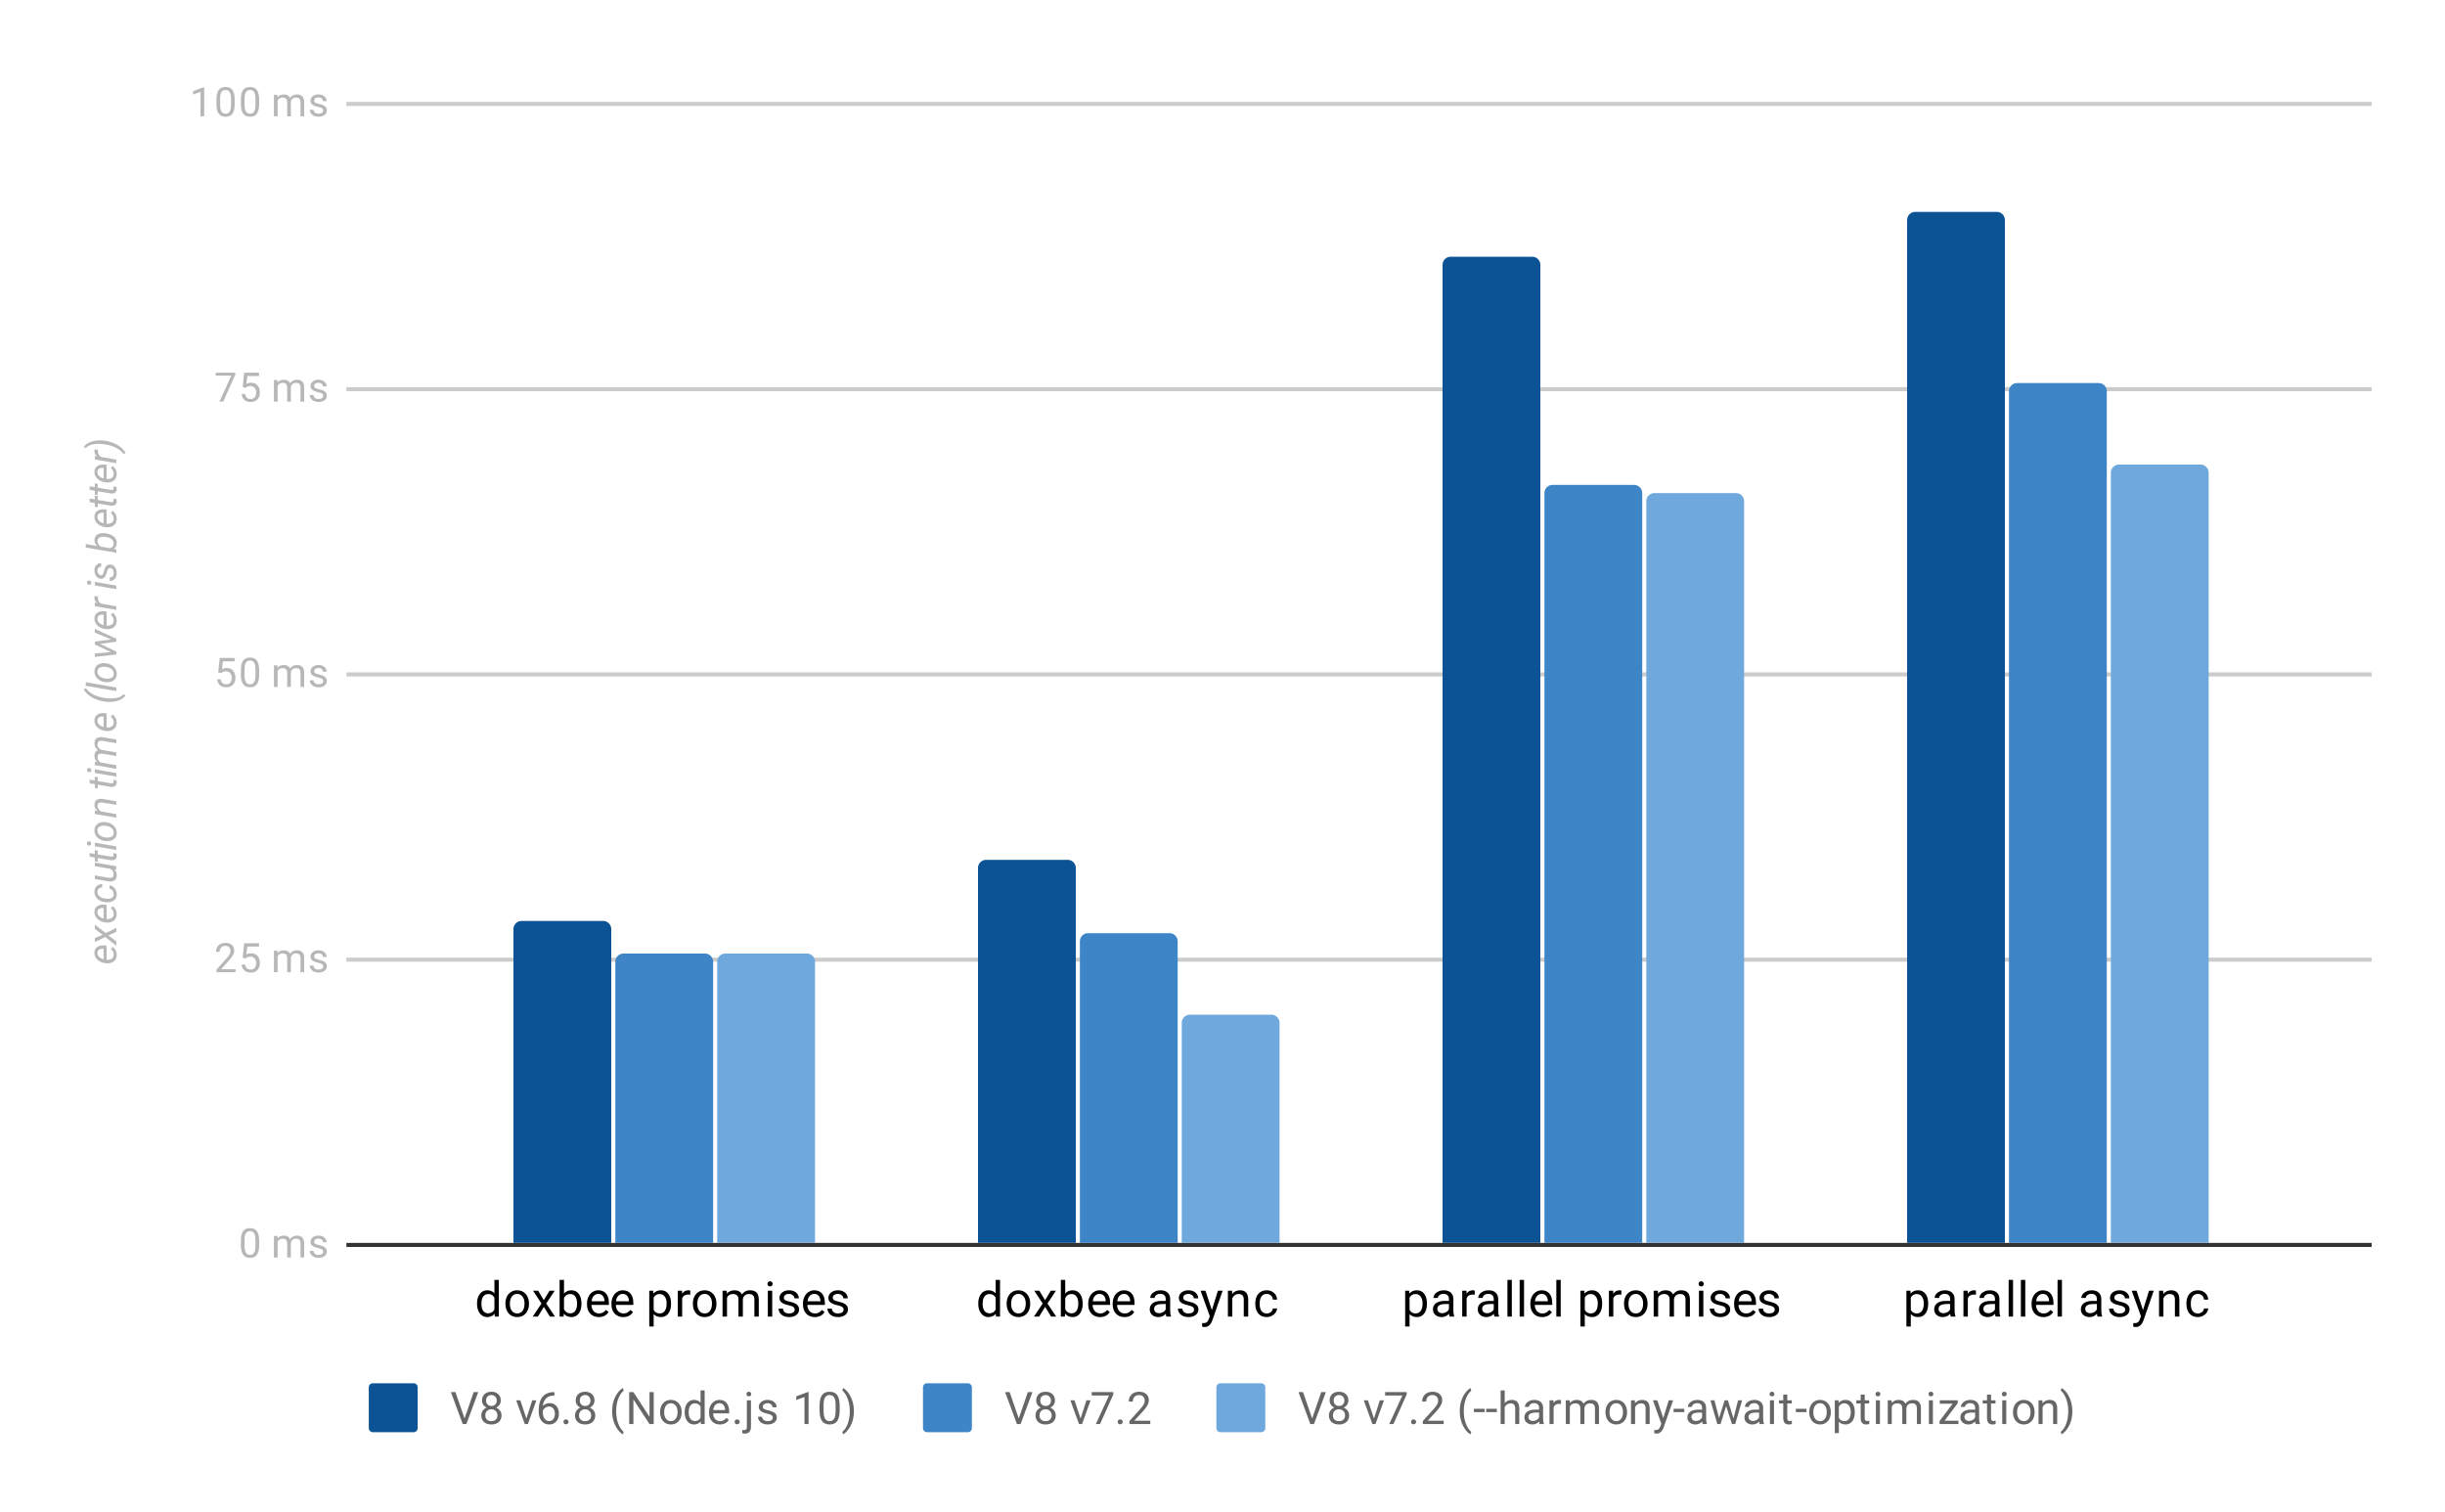 <svg fill="none" height="371" stroke-linecap="square" stroke-miterlimit="10" width="600" xmlns="http://www.w3.org/2000/svg"><clipPath id="a"><path d="M85.55 25.05h495.9v280.033H85.55z"/></clipPath><path d="M0 0h600v371H0z" fill="#fff"/><path d="M0 0h600v371H0z" fill="#fff"/><path d="M85.5 305.5h496" stroke="#333" stroke-linecap="butt"/><path d="M85.5 235.5h496M85.5 165.5h496M85.5 95.5h496M85.5 25.5h496" stroke="#ccc" stroke-linecap="butt"/><path clip-path="url(#a)" d="M150 305h-24v-77a2 2 0 0 1 2-2h20a2 2 0 0 1 2 2zM264 305h-24v-92a2 2 0 0 1 2-2h20a2 2 0 0 1 2 2zM378 305h-24V65a2 2 0 0 1 2-2h20a2 2 0 0 1 2 2zM492 305h-24V54a2 2 0 0 1 2-2h20a2 2 0 0 1 2 2z" fill="#0b5394"/><path clip-path="url(#a)" d="M175 305h-24v-69a2 2 0 0 1 2-2h20a2 2 0 0 1 2 2zM289 305h-24v-74a2 2 0 0 1 2-2h20a2 2 0 0 1 2 2zM403 305h-24V121a2 2 0 0 1 2-2h20a2 2 0 0 1 2 2zM517 305h-24V96a2 2 0 0 1 2-2h20a2 2 0 0 1 2 2z" fill="#3d85c6"/><path clip-path="url(#a)" d="M200 305h-24v-69a2 2 0 0 1 2-2h20a2 2 0 0 1 2 2zM314 305h-24v-54a2 2 0 0 1 2-2h20a2 2 0 0 1 2 2zM428 305h-24V123a2 2 0 0 1 2-2h20a2 2 0 0 1 2 2zM542 305h-24V116a2 2 0 0 1 2-2h20a2 2 0 0 1 2 2z" fill="#6fa8dc"/><g fill="#b7b7b7"><path d="M28.644 234.38q-.016.984-.719 1.546-.719.547-1.812.469l-.22-.031q-.78-.079-1.421-.454-.656-.39-.984-.937-.329-.563-.313-1.203.016-.813.547-1.266.516-.469 1.406-.515.313-.016.64.015l.391.063v3.453q.72.078 1.235-.235.5-.328.515-.984.016-.781-.703-1.437l.438-.516q.469.344.75.875.265.516.25 1.156zm-4.735-.563q-.015.547.375.953.375.406 1.141.656v-2.578l-.078-.016q-.61-.078-1.016.203-.406.266-.422.782zm1.282-4.422l-1.922-1.438v-1.078l2.656 2.11 2.625-1.282v.953l-1.969.875 1.969 1.5v1.079l-2.719-2.188-2.562 1.25v-.969zm3.453-5.016q-.016.985-.719 1.547-.719.547-1.812.469l-.22-.031q-.78-.079-1.421-.454-.656-.39-.984-.937-.329-.563-.313-1.203.016-.813.547-1.266.516-.469 1.406-.515.313-.016.64.015l.391.063v3.453q.72.078 1.235-.235.5-.328.515-.984.016-.781-.703-1.437l.438-.516q.469.344.75.875.265.516.25 1.156zm-4.735-.562q-.015.547.375.953.375.406 1.141.656v-2.578l-.078-.016q-.61-.078-1.016.203-.406.266-.422.782zm4-4.391q.016-.469-.265-.844-.297-.39-.75-.5l-.016-.843q.5.078.922.406.406.328.64.828.22.484.204 1 0 .656-.328 1.125-.344.453-.938.672-.61.203-1.36.14l-.234-.03q-.765-.095-1.359-.438-.61-.36-.937-.922-.344-.563-.313-1.25.016-.828.563-1.328.53-.5 1.343-.5v.828q-.515.015-.828.297-.328.265-.344.734-.015.703.516 1.156.516.453 1.469.563l.125.015q.312.032.64.016.579-.031.907-.312.328-.297.343-.813zm.125-6.11q.641.61.61 1.579-.016.75-.531 1.125-.532.36-1.438.265l-3.406-.578v-.875l3.422.563q.218.031.422.015.359-.03.562-.203.188-.187.203-.531.031-.937-.765-1.453l-3.844-.672v-.875l5.281.906v.844zm-6.046-3.984l1.28.219v-.953l.704.125v.953l3.281.547q.125.016.235 0 .375-.031.375-.406 0-.157-.047-.438l.734.078q.094.313.094.64-.016.532-.39.798-.376.25-1.016.203l-3.266-.547v.938l-.703-.125v-.922l-1.281-.235zm6.562-1.625v.875l-5.281-.906v-.89zm-7.219-.734q0-.219.14-.36.142-.156.376-.156t.39.157q.141.14.157.375 0 .218-.14.375-.141.14-.376.14-.234-.015-.375-.156-.156-.14-.172-.375zm1.844-3.25q0-.656.36-1.125.343-.484.968-.703.61-.235 1.344-.156l.11.015q.765.094 1.39.453.625.36.984.953.344.579.313 1.266 0 .656-.344 1.14-.36.47-.969.688-.61.219-1.328.156-.828-.062-1.484-.437t-1.016-.953q-.36-.594-.328-1.297zm2.828 1.797q.313.047.64 0 .579-.047.923-.328.328-.297.343-.797.016-.438-.203-.813-.234-.375-.703-.625t-1.047-.328q-.453-.031-.75-.015-.593.062-.937.359-.344.297-.36.797-.015.672.532 1.156.547.484 1.453.594zm-2.734-6.61l.656.125q-.781-.703-.75-1.625.016-.734.516-1.093.5-.36 1.39-.266l3.469.578v.875l-3.484-.578q-.235-.031-.438 0-.687.078-.703.797-.016.797.86 1.406l3.765.656v.875l-5.281-.906zm-1.281-7.578l1.28.219v-.953l.704.125v.953l3.281.547q.125.016.235 0 .375-.031.375-.406 0-.157-.047-.438l.734.078q.094.313.094.64-.016.532-.39.798-.376.25-1.016.203l-3.266-.547v.938l-.703-.125v-.922l-1.281-.235zm6.562-1.625v.875l-5.281-.906v-.89zm-7.219-.734q0-.219.14-.36.142-.156.376-.156t.39.157q.141.14.157.375 0 .218-.14.375-.141.14-.376.14-.234-.015-.375-.156-.156-.14-.172-.375zm1.938-2.047l.578.11q-.703-.672-.672-1.61 0-.5.219-.844.219-.36.625-.484-.875-.75-.844-1.75.016-.797.531-1.172.5-.375 1.375-.281l3.469.578v.89l-3.484-.578q-.25-.03-.47 0-.655.094-.671.86-.016.484.297.89.312.391.812.5l3.516.594v.89l-3.484-.577q-.532-.078-.828.156-.297.234-.297.703-.032.828.75 1.313l3.859.671v.891l-5.281-.922zm5.375-9.547q-.016.985-.719 1.547-.719.547-1.812.469l-.22-.031q-.78-.079-1.421-.454-.656-.39-.984-.937-.329-.563-.313-1.203.016-.813.547-1.266.516-.469 1.406-.515.313-.016.64.015l.391.063v3.453q.72.078 1.235-.235.5-.328.515-.984.016-.781-.703-1.437l.438-.516q.469.344.75.875.265.516.25 1.156zm-4.735-.562q-.015.547.375.953.375.406 1.141.656v-2.578l-.078-.016q-.61-.078-1.016.203-.406.266-.422.782zm1.782-4.657q-1.141-.156-2.203-.593-1.079-.438-1.829-1.063-.75-.64-1.14-1.422l.61-.14q.577.78 1.5 1.328.905.547 2.187.844 1.265.296 2.484.28 1.016 0 1.781-.25.766-.265 1.219-.765l.547.219q-.563.828-1.672 1.266-1.11.421-2.547.375-.469 0-.89-.063zm2.859-3.453v.875l-7.5-1.297v-.875zm-5.375-3.984q0-.656.36-1.125.343-.484.968-.703.61-.235 1.344-.156l.11.015q.765.094 1.39.453.625.36.984.953.344.579.313 1.266 0 .656-.344 1.14-.36.47-.969.688-.61.219-1.328.156-.828-.062-1.484-.437t-1.016-.953q-.36-.594-.328-1.297zm2.828 1.797q.313.047.64 0 .579-.047.923-.328.328-.297.343-.797.016-.438-.203-.813-.234-.375-.703-.625t-1.047-.328q-.453-.031-.75-.015-.593.062-.937.359-.344.297-.36.797-.015.672.532 1.156.547.484 1.453.594zm1.297-9.594l-4.031-1.687v-.907l5.281 2.407v.718l-4 .547 4 1.89v.72l-5.281.578v-.844l3.937-.328-3.937-1.875v-.703zm1.344-4.547q-.016.985-.719 1.547-.719.547-1.812.469l-.22-.031q-.78-.079-1.421-.454-.656-.39-.984-.937-.329-.563-.313-1.203.016-.813.547-1.266.516-.469 1.406-.515.313-.016.64.015l.391.063v3.453q.72.078 1.235-.235.5-.328.515-.984.016-.781-.703-1.437l.438-.516q.469.344.75.875.265.516.25 1.156zm-4.735-.562q-.015.547.375.953.375.406 1.141.656v-2.578l-.078-.016q-.61-.078-1.016.203-.406.266-.422.782zm.157-5.438l-.032.422q0 .844.766 1.328l3.75.656v.875l-5.281-.906v-.86l.61.126q-.735-.563-.72-1.313 0-.172.079-.422zm4.484-2.672v.875l-5.281-.906v-.89zm-7.219-.734q0-.219.14-.36.142-.156.376-.156t.39.157q.141.14.157.375 0 .218-.14.375-.141.14-.376.14-.234-.015-.375-.156-.156-.14-.172-.375zm5.782-3.578q-.547-.078-.766.594l-.266.921q-.406 1.157-1.328 1.125-.703-.03-1.14-.625-.454-.609-.438-1.437 0-.797.469-1.297.453-.5 1.187-.484l-.015.89q-.391-.015-.641.25-.25.25-.266.688 0 .453.235.781.219.313.578.36.453.062.656-.563l.125-.438q.235-.906.61-1.28.375-.391.937-.36.5.031.86.328.359.281.562.781.187.485.172 1.031 0 .844-.485 1.391-.484.547-1.234.516v-.875q.438 0 .719-.282.265-.28.265-.78 0-.485-.203-.829-.218-.36-.593-.406zm-1.188-8.531q.813.109 1.469.453.64.343.969.843.312.485.296 1.094-.03.953-.718 1.422l.609.172v.812l-7.5-1.296v-.891l2.797.531q-.703-.625-.672-1.531.016-.766.563-1.188.53-.437 1.484-.453.312 0 .61.032zm-.5.843q-.719-.015-1.094.25-.375.25-.406.766-.016.828.828 1.406l2.313.39q.797-.296.812-1.093.031-.531-.297-.906-.328-.39-.906-.594-.594-.203-1.25-.219zm3.219-4.328q-.016.985-.719 1.547-.719.547-1.812.469l-.22-.031q-.78-.079-1.421-.454-.656-.39-.984-.937-.329-.563-.313-1.203.016-.813.547-1.266.516-.469 1.406-.515.313-.016.64.015l.391.063v3.453q.72.078 1.235-.235.5-.328.515-.984.016-.781-.703-1.437l.438-.516q.469.344.75.875.265.516.25 1.156zm-4.735-.562q-.015.547.375.953.375.406 1.141.656v-2.578l-.078-.016q-.61-.078-1.016.203-.406.266-.422.782zm-1.921-4.485l1.28.219v-.953l.704.125v.953l3.281.547q.125.016.235 0 .375-.031.375-.406 0-.157-.047-.438l.734.078q.094.313.094.64-.016.532-.39.798-.376.25-1.016.203l-3.266-.547v.938l-.703-.125v-.922l-1.281-.235zm0-3l1.28.219v-.953l.704.125v.953l3.281.547q.125.016.235 0 .375-.031.375-.406 0-.157-.047-.438l.734.078q.094.313.094.64-.016.532-.39.798-.376.25-1.016.203l-3.266-.547v.938l-.703-.125v-.922l-1.281-.235zm6.656-2.953q-.016.985-.719 1.547-.719.547-1.812.469l-.22-.031q-.78-.079-1.421-.454-.656-.39-.984-.937-.329-.563-.313-1.203.016-.813.547-1.266.516-.469 1.406-.515.313-.016.64.015l.391.063v3.453q.72.078 1.235-.235.5-.328.515-.984.016-.781-.703-1.437l.438-.516q.469.344.75.875.265.516.25 1.156zm-4.735-.562q-.015.547.375.953.375.406 1.141.656v-2.578l-.078-.016q-.61-.078-1.016.203-.406.266-.422.782zm.157-5.438l-.032.422q0 .844.766 1.328l3.75.656v.875l-5.281-.906v-.86l.61.126q-.735-.563-.72-1.313 0-.172.079-.422zm1.625-2.234q1.187.172 2.25.625 1.062.437 1.797 1.078.734.625 1.109 1.39l-.563.126q-1.25-1.672-4.046-2.235-1.125-.219-2.157-.219-2.093.032-3 1.016l-.547-.219q.375-.547 1.016-.922.625-.39 1.469-.562.828-.188 1.734-.156.469.015.89.062zM63.597 305.552q0 1.578-.547 2.36-.531.765-1.688.765-1.14 0-1.687-.75-.547-.75-.563-2.25v-1.203q0-1.578.532-2.328.547-.766 1.703-.766 1.156 0 1.687.735.547.734.563 2.265zm-.906-1.234q0-1.157-.329-1.672-.312-.531-1.015-.531-.688 0-1.016.53-.312.516-.312 1.595v1.453q0 1.156.328 1.703.344.547 1.015.547.672 0 .985-.516.328-.516.344-1.625zm5.39-1.016l.031.578q.579-.672 1.563-.672 1.11 0 1.516.844.25-.375.671-.61.438-.234 1-.234 1.75 0 1.782 1.828v3.547h-.907V305.1q0-.563-.265-.844-.25-.281-.86-.281-.515 0-.843.297-.328.297-.39.812v3.5h-.907v-3.468q0-1.141-1.125-1.141-.89 0-1.219.75v3.86h-.906v-5.282zm11.235 3.875q0-.36-.282-.562-.28-.204-.968-.344-.672-.156-1.079-.36-.406-.203-.609-.484-.187-.281-.187-.672 0-.656.546-1.094.563-.453 1.407-.453.906 0 1.453.47.562.452.562 1.171h-.906q0-.375-.312-.64-.313-.266-.797-.266-.485 0-.766.218-.281.22-.281.563 0 .328.25.5.266.156.937.312.688.141 1.11.36.422.203.61.5.202.297.202.719 0 .718-.562 1.14-.563.422-1.469.422-.625 0-1.125-.219-.484-.234-.766-.625-.265-.406-.265-.875h.906q.016.453.36.72.343.265.89.265.516 0 .828-.203.313-.22.313-.563zM57.8 238.575h-4.656v-.656l2.453-2.735q.547-.609.75-1 .219-.39.219-.812 0-.547-.344-.906-.328-.36-.89-.36-.673 0-1.048.39-.375.376-.375 1.063h-.906q0-.984.625-1.578.64-.61 1.703-.61.985 0 1.563.516t.578 1.391q0 1.047-1.344 2.5l-1.89 2.063H57.8zm1.75-3.563l.375-3.546h3.64v.828h-2.874l-.22 1.937q.517-.297 1.188-.297.97 0 1.532.641.578.64.578 1.734 0 1.094-.594 1.735-.594.625-1.656.625-.938 0-1.547-.516-.594-.531-.672-1.453h.86q.078.61.421.922.36.312.938.312.625 0 .984-.421.36-.438.36-1.188 0-.719-.391-1.14-.375-.438-1.031-.438-.579 0-.922.25l-.235.203zm8.531-1.718l.031.578q.579-.672 1.563-.672 1.11 0 1.516.844.25-.375.671-.61.438-.234 1-.234 1.75 0 1.782 1.828v3.547h-.907v-3.484q0-.563-.265-.844-.25-.281-.86-.281-.515 0-.843.296-.328.297-.39.813v3.5h-.907v-3.469q0-1.14-1.125-1.14-.89 0-1.219.75v3.859h-.906v-5.281zm11.235 3.875q0-.36-.282-.563-.28-.203-.968-.344-.672-.156-1.079-.359-.406-.203-.609-.484-.187-.282-.187-.672 0-.656.546-1.094.563-.453 1.407-.453.906 0 1.453.469.562.453.562 1.172h-.906q0-.375-.312-.641-.313-.266-.797-.266-.485 0-.766.22-.281.218-.281.562 0 .328.25.5.266.156.937.312.688.14 1.11.36.422.203.61.5.202.296.202.718 0 .719-.562 1.14-.563.423-1.469.423-.625 0-1.125-.219-.484-.234-.766-.625-.265-.406-.265-.875h.906q.016.453.36.719.343.265.89.265.516 0 .828-.203.313-.219.313-.562zM53.55 165.004l.375-3.547h3.64v.828h-2.874l-.22 1.938q.517-.297 1.188-.297.97 0 1.532.64.578.641.578 1.735t-.594 1.734q-.594.625-1.656.625-.938 0-1.547-.515-.594-.531-.672-1.453h.86q.078.609.421.922.36.312.938.312.625 0 .984-.422.36-.437.36-1.187 0-.72-.391-1.141-.375-.437-1.031-.437-.579 0-.922.25l-.235.203zm10.047.531q0 1.579-.547 2.36-.531.765-1.688.765-1.14 0-1.687-.75-.547-.75-.563-2.25v-1.203q0-1.578.532-2.328.547-.765 1.703-.765 1.156 0 1.687.734.547.734.563 2.266zm-.906-1.234q0-1.156-.329-1.672-.312-.531-1.015-.531-.688 0-1.016.531-.312.516-.312 1.594v1.453q0 1.156.328 1.703.344.547 1.015.547.672 0 .985-.516.328-.515.344-1.625zm5.39-1.016l.031.579q.579-.672 1.563-.672 1.11 0 1.516.843.25-.375.671-.609.438-.234 1-.234 1.75 0 1.782 1.828v3.547h-.907v-3.485q0-.562-.265-.843-.25-.282-.86-.282-.515 0-.843.297-.328.297-.39.813v3.5h-.907v-3.47q0-1.14-1.125-1.14-.89 0-1.219.75v3.86h-.906v-5.282zm11.235 3.875q0-.359-.282-.562-.28-.203-.968-.344-.672-.156-1.079-.36-.406-.202-.609-.484-.187-.28-.187-.671 0-.657.546-1.094.563-.453 1.407-.453.906 0 1.453.468.562.454.562 1.172h-.906q0-.375-.312-.64-.313-.266-.797-.266-.485 0-.766.219t-.281.562q0 .328.25.5.266.157.937.313.688.14 1.11.36.422.202.61.5.202.296.202.718 0 .719-.562 1.14-.563.422-1.469.422-.625 0-1.125-.218-.484-.235-.766-.625-.265-.407-.265-.875h.906q.016.453.36.718.343.266.89.266.516 0 .828-.203.313-.219.313-.563zM57.737 91.949l-2.953 6.61h-.937l2.922-6.376h-3.844v-.734h4.813zm1.813 3.047l.375-3.547h3.64v.828h-2.874l-.22 1.938q.517-.297 1.188-.297.97 0 1.532.64.578.641.578 1.735 0 1.093-.594 1.734-.594.625-1.656.625-.938 0-1.547-.516-.594-.53-.672-1.453h.86q.078.61.421.922.36.313.938.313.625 0 .984-.422.36-.438.36-1.188 0-.718-.391-1.14-.375-.438-1.031-.438-.579 0-.922.25l-.235.203zm8.531-1.719l.031.578q.579-.672 1.563-.672 1.11 0 1.516.844.25-.375.671-.61.438-.234 1-.234 1.75 0 1.782 1.828v3.547h-.907v-3.484q0-.563-.265-.844-.25-.281-.86-.281-.515 0-.843.297-.328.297-.39.812v3.5h-.907V95.09q0-1.141-1.125-1.141-.89 0-1.219.75v3.86h-.906v-5.282zm11.235 3.875q0-.36-.282-.562-.28-.204-.968-.344-.672-.156-1.079-.36-.406-.203-.609-.484-.187-.281-.187-.672 0-.656.546-1.094.563-.453 1.407-.453.906 0 1.453.47.562.452.562 1.171h-.906q0-.375-.312-.64-.313-.266-.797-.266-.485 0-.766.218-.281.22-.281.563 0 .328.25.5.266.156.937.312.688.141 1.11.36.422.203.61.5.202.297.202.719 0 .718-.562 1.14-.563.422-1.469.422-.625 0-1.125-.219-.484-.234-.766-.625-.265-.406-.265-.875h.906q.016.453.36.72.343.265.89.265.516 0 .828-.203.313-.22.313-.563zM50.112 28.55h-.906v-6.016l-1.828.657v-.813l2.594-.969h.14zm7.485-3.031q0 1.578-.547 2.36-.531.765-1.688.765-1.14 0-1.687-.75-.547-.75-.563-2.25V24.44q0-1.578.532-2.328.547-.766 1.703-.766 1.156 0 1.687.734.547.735.563 2.266zm-.906-1.235q0-1.156-.329-1.671-.312-.532-1.015-.532-.688 0-1.016.532-.312.515-.312 1.593v1.453q0 1.157.328 1.704.344.546 1.015.546.672 0 .985-.515.328-.516.344-1.625zm6.906 1.235q0 1.578-.547 2.36-.531.765-1.688.765-1.14 0-1.687-.75-.547-.75-.563-2.25V24.44q0-1.578.532-2.328.547-.766 1.703-.766 1.156 0 1.687.734.547.735.563 2.266zm-.906-1.235q0-1.156-.329-1.671-.312-.532-1.015-.532-.688 0-1.016.532-.312.515-.312 1.593v1.453q0 1.157.328 1.704.344.546 1.015.546.672 0 .985-.515.328-.516.344-1.625zm5.39-1.015l.031.578q.579-.672 1.563-.672 1.11 0 1.516.844.25-.375.671-.61.438-.234 1-.234 1.75 0 1.782 1.828v3.547h-.907v-3.484q0-.563-.265-.844-.25-.281-.86-.281-.515 0-.843.297-.328.296-.39.812v3.5h-.907v-3.469q0-1.14-1.125-1.14-.89 0-1.219.75v3.859h-.906v-5.281zm11.235 3.875q0-.36-.282-.563-.28-.203-.968-.343-.672-.157-1.079-.36-.406-.203-.609-.484-.187-.281-.187-.672 0-.656.546-1.094.563-.453 1.407-.453.906 0 1.453.469.562.453.562 1.172h-.906q0-.375-.312-.641-.313-.266-.797-.266-.485 0-.766.22-.281.218-.281.562 0 .328.25.5.266.156.937.312.688.14 1.11.36.422.203.61.5.202.296.202.718 0 .719-.562 1.14-.563.423-1.469.423-.625 0-1.125-.219-.484-.234-.766-.625-.265-.406-.265-.875h.906q.016.453.36.719.343.265.89.265.516 0 .828-.203.313-.218.313-.562z"/></g><path d="M117.063 319.865q0-1.47.687-2.344.688-.89 1.813-.89 1.109 0 1.765.75v-3.298h1.078v9h-1l-.047-.687q-.656.812-1.812.812-1.094 0-1.797-.906-.688-.906-.688-2.36zm1.078.125q0 1.078.437 1.687.453.61 1.234.61 1.032 0 1.516-.938v-2.906q-.484-.89-1.5-.89-.797 0-1.25.608-.437.61-.437 1.829zm5.89-.141q0-.922.36-1.672.375-.75 1.03-1.14.657-.407 1.485-.407 1.297 0 2.094.89.813.891.813 2.391v.079q0 .921-.36 1.656-.36.734-1.015 1.156-.657.406-1.516.406-1.281 0-2.094-.89-.797-.907-.797-2.39zm1.094.14q0 1.047.484 1.688.5.64 1.313.64.828 0 1.312-.64.485-.656.485-1.828 0-1.031-.5-1.672-.485-.656-1.313-.656-.797 0-1.297.64-.484.625-.484 1.829zm8.328-.937l1.406-2.312h1.266l-2.078 3.14 2.14 3.203h-1.25l-1.468-2.375-1.469 2.375h-1.266l2.141-3.203-2.062-3.14h1.25zm9.235.938q0 1.453-.672 2.343-.657.875-1.782.875-1.203 0-1.859-.859l-.062.734h-.985v-9h1.078v3.36q.657-.813 1.813-.813t1.812.875q.657.86.657 2.39zm-1.079-.125q0-1.11-.437-1.704-.422-.609-1.219-.609-1.078 0-1.547.984v2.75q.5 1 1.547 1 .781 0 1.219-.609.437-.61.437-1.812zm5.344 3.343q-1.297 0-2.11-.843-.796-.86-.796-2.282v-.187q0-.953.36-1.688.359-.75 1-1.156.655-.422 1.405-.422 1.235 0 1.922.813.688.812.688 2.328v.453h-4.297q.031.937.547 1.516.531.578 1.344.578.562 0 .953-.235.406-.234.718-.625l.657.516q-.797 1.234-2.39 1.234zm-.14-5.687q-.657 0-1.11.484-.437.469-.531 1.328h3.172v-.078q-.047-.828-.453-1.281-.391-.453-1.078-.453zm6.14 5.687q-1.297 0-2.11-.843-.796-.86-.796-2.282v-.187q0-.953.36-1.688.359-.75 1-1.156.655-.422 1.405-.422 1.235 0 1.922.813.688.812.688 2.328v.453h-4.297q.031.937.547 1.516.531.578 1.344.578.562 0 .953-.235.406-.234.718-.625l.657.516q-.797 1.234-2.39 1.234zm-.14-5.687q-.657 0-1.11.484-.437.469-.531 1.328h3.172v-.078q-.047-.828-.453-1.281-.391-.453-1.078-.453zm11.859 2.469q0 1.437-.656 2.328-.657.89-1.797.89-1.157 0-1.813-.734v3.047h-1.078v-8.781h.984l.047.703q.672-.813 1.844-.813 1.14 0 1.797.86.672.859.672 2.39zm-1.078-.125q0-1.079-.469-1.688-.453-.625-1.25-.625-.984 0-1.469.86v3.03q.485.876 1.485.876.78 0 1.234-.61.469-.625.469-1.843zm5.797-2.157q-.25-.03-.532-.03-1.078 0-1.453.905v4.5h-1.078v-6.343h1.047l.016.734q.53-.844 1.515-.844.313 0 .485.078zm.64 2.141q0-.922.36-1.672.375-.75 1.03-1.14.657-.407 1.485-.407 1.297 0 2.094.89.813.891.813 2.391v.079q0 .921-.36 1.656-.36.734-1.015 1.156-.657.406-1.516.406-1.281 0-2.094-.89-.797-.907-.797-2.39zm1.094.14q0 1.047.484 1.688.5.64 1.313.64.828 0 1.312-.64.485-.656.485-1.828 0-1.031-.5-1.672-.485-.656-1.313-.656-.797 0-1.297.64-.484.625-.484 1.829zm7.219-3.25l.031.704q.687-.813 1.875-.813 1.328 0 1.812 1.016.313-.453.813-.735.516-.28 1.203-.28 2.094 0 2.125 2.202v4.25h-1.078v-4.187q0-.672-.313-1-.312-.344-1.046-.344-.61 0-1.016.36-.39.359-.453.968v4.203h-1.078v-4.156q0-1.375-1.36-1.375-1.062 0-1.453.906v4.625h-1.094v-6.343zm11.156 6.344h-1.078v-6.343h1.078zm-1.172-8.015q0-.266.156-.453.172-.188.485-.188.312 0 .469.188.171.187.171.453 0 .25-.172.437-.156.172-.468.172-.313 0-.485-.172-.156-.187-.156-.437zm6.688 6.328q0-.438-.344-.672-.328-.25-1.156-.422-.813-.172-1.297-.422-.485-.25-.719-.578-.219-.344-.219-.812 0-.782.656-1.313.657-.547 1.688-.547 1.078 0 1.734.563.672.547.672 1.406h-1.078q0-.438-.39-.75-.376-.328-.938-.328-.594 0-.938.265-.328.25-.328.657 0 .39.313.593.312.204 1.125.391.812.172 1.312.422t.735.61q.25.359.25.859 0 .86-.688 1.375-.672.515-1.75.515-.765 0-1.36-.265-.577-.282-.905-.766-.329-.484-.329-1.047h1.079q.03.547.437.875.406.313 1.078.313.61 0 .985-.25t.375-.672zm4.937 1.812q-1.297 0-2.11-.843-.796-.86-.796-2.282v-.187q0-.953.36-1.688.359-.75 1-1.156.655-.422 1.405-.422 1.235 0 1.922.813.688.812.688 2.328v.453h-4.297q.031.937.547 1.516.531.578 1.344.578.562 0 .953-.235.406-.234.718-.625l.657.516q-.797 1.234-2.39 1.234zm-.14-5.687q-.657 0-1.11.484-.437.469-.531 1.328h3.172v-.078q-.047-.828-.453-1.281-.391-.453-1.078-.453zm7.203 3.875q0-.438-.344-.672-.328-.25-1.156-.422-.813-.172-1.297-.422-.485-.25-.719-.578-.219-.344-.219-.812 0-.782.656-1.313.657-.547 1.688-.547 1.078 0 1.734.563.672.547.672 1.406h-1.078q0-.438-.39-.75-.376-.328-.938-.328-.594 0-.938.265-.328.25-.328.657 0 .39.313.593.312.204 1.125.391.812.172 1.312.422t.735.61q.25.359.25.859 0 .86-.688 1.375-.672.515-1.75.515-.765 0-1.36-.265-.577-.282-.905-.766-.329-.484-.329-1.047h1.079q.03.547.437.875.406.313 1.078.313.61 0 .985-.25t.375-.672zM240.063 319.865q0-1.47.687-2.344.688-.89 1.813-.89 1.109 0 1.765.75v-3.298h1.078v9h-1l-.047-.687q-.656.812-1.812.812-1.094 0-1.797-.906-.688-.906-.688-2.36zm1.078.125q0 1.078.437 1.687.453.61 1.235.61 1.03 0 1.515-.938v-2.906q-.484-.89-1.5-.89-.797 0-1.25.608-.437.61-.437 1.829zm5.89-.141q0-.922.36-1.672.375-.75 1.03-1.14.657-.407 1.485-.407 1.297 0 2.094.89.813.891.813 2.391v.079q0 .921-.36 1.656-.36.734-1.015 1.156-.657.406-1.516.406-1.281 0-2.094-.89-.797-.907-.797-2.39zm1.094.14q0 1.047.484 1.688.5.64 1.313.64.828 0 1.312-.64.485-.656.485-1.828 0-1.031-.5-1.672-.485-.656-1.313-.656-.797 0-1.297.64-.484.625-.484 1.829zm8.328-.937l1.406-2.312h1.266l-2.078 3.14 2.14 3.203h-1.25l-1.468-2.375-1.469 2.375h-1.266l2.141-3.203-2.063-3.14h1.25zm9.235.938q0 1.453-.672 2.343-.657.875-1.782.875-1.203 0-1.859-.859l-.063.734h-.984v-9h1.078v3.36q.656-.813 1.813-.813 1.156 0 1.812.875.656.86.656 2.39zm-1.079-.125q0-1.11-.437-1.704-.422-.609-1.219-.609-1.078 0-1.547.984v2.75q.5 1 1.547 1 .781 0 1.219-.609.437-.61.437-1.812zm5.344 3.343q-1.297 0-2.11-.843-.796-.86-.796-2.282v-.187q0-.953.36-1.688.359-.75 1-1.156.656-.422 1.406-.422 1.234 0 1.921.813.688.812.688 2.328v.453h-4.297q.031.937.547 1.516.531.578 1.344.578.562 0 .953-.235.406-.234.719-.625l.656.516q-.797 1.234-2.39 1.234zm-.14-5.687q-.657 0-1.11.484-.437.469-.531 1.328h3.172v-.078q-.047-.828-.453-1.281-.391-.453-1.079-.453zm6.14 5.687q-1.297 0-2.11-.843-.796-.86-.796-2.282v-.187q0-.953.36-1.688.359-.75 1-1.156.656-.422 1.406-.422 1.234 0 1.921.813.688.812.688 2.328v.453h-4.297q.031.937.547 1.516.531.578 1.344.578.562 0 .953-.235.406-.234.719-.625l.656.516q-.797 1.234-2.39 1.234zm-.14-5.687q-.657 0-1.11.484-.437.469-.531 1.328h3.172v-.078q-.047-.828-.453-1.281-.391-.453-1.079-.453zm10.421 5.562q-.093-.187-.156-.672-.75.797-1.797.797-.937 0-1.547-.53-.593-.532-.593-1.36 0-.985.75-1.532.75-.546 2.125-.546h1.046v-.5q0-.563-.343-.891-.328-.344-1-.344-.578 0-.969.297-.39.281-.39.703h-1.094q0-.484.328-.922.344-.437.922-.687.578-.266 1.265-.266 1.11 0 1.719.547.625.547.656 1.5v2.922q0 .875.219 1.39v.094zm-1.796-.828q.515 0 .968-.265.453-.266.656-.688v-1.297h-.843q-2 0-2 1.172 0 .5.344.797.343.281.875.281zm8.578-.86q0-.437-.344-.671-.328-.25-1.156-.422-.813-.172-1.297-.422-.485-.25-.719-.578-.219-.344-.219-.812 0-.782.656-1.313.657-.547 1.688-.547 1.078 0 1.734.563.672.547.672 1.406h-1.078q0-.438-.39-.75-.375-.328-.938-.328-.594 0-.938.265-.328.25-.328.657 0 .39.313.593.312.204 1.125.391.812.172 1.312.422t.735.61q.25.359.25.859 0 .86-.688 1.375-.672.515-1.75.515-.765 0-1.36-.265-.577-.282-.905-.766-.329-.484-.329-1.047h1.079q.03.547.437.875.406.313 1.078.313.61 0 .985-.25t.375-.672zm4.375.095l1.484-4.75h1.156l-2.547 7.328q-.593 1.578-1.875 1.578l-.218-.016-.391-.078v-.875l.281.016q.563 0 .86-.219.312-.219.515-.813l.235-.656-2.266-6.265h1.188zm4.953-4.75l.031.796q.734-.906 1.906-.906 2.016 0 2.031 2.266v4.187h-1.093v-4.203q0-.672-.313-1-.297-.328-.953-.328-.531 0-.937.281-.391.282-.61.735v4.515h-1.078v-6.343zm8.515 5.578q.579 0 1.016-.344.438-.36.484-.89h1.032q-.032.546-.391 1.046-.344.485-.922.781-.562.297-1.219.297-1.296 0-2.062-.859-.75-.875-.75-2.375v-.188q0-.921.328-1.64.344-.719.969-1.11.64-.406 1.515-.406 1.063 0 1.766.64.719.626.766 1.657h-1.032q-.046-.625-.468-1.016-.422-.39-1.032-.39-.828 0-1.28.594-.454.593-.454 1.718v.203q0 1.094.453 1.688.453.594 1.281.594zM350.172 319.99q0 1.437-.656 2.328-.657.89-1.797.89-1.156 0-1.813-.734v3.047h-1.078v-8.781h.985l.046.703q.672-.813 1.844-.813 1.14 0 1.797.86.672.859.672 2.39zm-1.078-.125q0-1.079-.469-1.688-.453-.625-1.25-.625-.984 0-1.469.86v3.03q.485.876 1.485.876.78 0 1.234-.61.469-.625.469-1.843zm6.64 3.218q-.093-.187-.156-.672-.75.797-1.797.797-.937 0-1.547-.53-.593-.532-.593-1.36 0-.985.75-1.532.75-.546 2.125-.546h1.046v-.5q0-.563-.343-.891-.328-.344-1-.344-.578 0-.969.297-.39.281-.39.703h-1.094q0-.484.328-.922.344-.437.922-.687.578-.266 1.265-.266 1.11 0 1.719.547.625.547.656 1.5v2.922q0 .875.219 1.39v.094zm-1.796-.828q.515 0 .968-.265.453-.266.656-.688v-1.297h-.843q-2 0-2 1.172 0 .5.344.797.343.281.875.281zm7.953-4.547q-.25-.03-.532-.03-1.078 0-1.453.905v4.5h-1.078v-6.343h1.047l.016.734q.53-.844 1.515-.844.313 0 .485.078zm4.843 5.375q-.093-.187-.156-.672-.75.797-1.797.797-.937 0-1.547-.53-.593-.532-.593-1.36 0-.985.75-1.532.75-.546 2.125-.546h1.046v-.5q0-.563-.343-.891-.328-.344-1-.344-.578 0-.969.297-.39.281-.39.703h-1.094q0-.484.328-.922.344-.437.922-.687.578-.266 1.265-.266 1.11 0 1.719.547.625.547.656 1.5v2.922q0 .875.219 1.39v.094zm-1.796-.828q.515 0 .968-.265.453-.266.656-.688v-1.297h-.843q-2 0-2 1.172 0 .5.344.797.343.281.875.281zm6.062.828h-1.078v-9H371zm3 0h-1.078v-9H374zm4.453.125q-1.297 0-2.11-.843-.796-.86-.796-2.282v-.187q0-.953.36-1.688.359-.75 1-1.156.656-.422 1.406-.422 1.234 0 1.921.813.688.812.688 2.328v.453h-4.297q.031.937.547 1.516.531.578 1.344.578.562 0 .953-.235.406-.234.719-.625l.656.516q-.797 1.234-2.39 1.234zm-.14-5.687q-.657 0-1.11.484-.437.469-.531 1.328h3.172v-.078q-.047-.828-.453-1.281-.391-.453-1.079-.453zm4.687 5.562h-1.078v-9H383zm10.172-3.093q0 1.437-.656 2.328-.657.89-1.797.89-1.156 0-1.813-.734v3.047h-1.078v-8.781h.985l.046.703q.672-.813 1.844-.813 1.14 0 1.797.86.672.859.672 2.39zm-1.078-.125q0-1.079-.469-1.688-.453-.625-1.25-.625-.984 0-1.469.86v3.03q.485.876 1.485.876.78 0 1.234-.61.469-.625.469-1.843zm5.797-2.157q-.25-.03-.532-.03-1.078 0-1.453.905v4.5h-1.078v-6.343h1.047l.016.734q.53-.844 1.515-.844.313 0 .485.078zm.64 2.141q0-.922.36-1.672.375-.75 1.03-1.14.657-.407 1.485-.407 1.297 0 2.094.89.813.891.813 2.391v.079q0 .921-.36 1.656-.36.734-1.015 1.156-.657.406-1.516.406-1.281 0-2.094-.89-.797-.907-.797-2.39zm1.094.14q0 1.047.484 1.688.5.64 1.313.64.828 0 1.312-.64.485-.656.485-1.828 0-1.031-.5-1.672-.485-.656-1.313-.656-.797 0-1.297.64-.484.625-.484 1.829zm7.219-3.25l.031.704q.688-.813 1.875-.813 1.328 0 1.813 1.016.312-.453.812-.735.516-.28 1.203-.28 2.094 0 2.125 2.202v4.25h-1.078v-4.187q0-.672-.313-1-.312-.344-1.046-.344-.61 0-1.016.36-.39.359-.453.968v4.203h-1.078v-4.156q0-1.375-1.36-1.375-1.062 0-1.453.906v4.625h-1.094v-6.343zM418 323.084h-1.078v-6.343H418zm-1.172-8.015q0-.266.156-.453.172-.188.485-.188.312 0 .469.188.171.187.171.453 0 .25-.171.437-.157.172-.47.172-.312 0-.484-.172-.156-.187-.156-.437zm6.688 6.328q0-.438-.344-.672-.328-.25-1.156-.422-.813-.172-1.297-.422-.485-.25-.719-.578-.219-.344-.219-.812 0-.782.656-1.313.657-.547 1.688-.547 1.078 0 1.734.563.672.547.672 1.406h-1.078q0-.438-.39-.75-.375-.328-.938-.328-.594 0-.938.265-.328.25-.328.657 0 .39.313.593.312.204 1.125.391.812.172 1.312.422t.735.61q.25.359.25.859 0 .86-.688 1.375-.672.515-1.75.515-.765 0-1.36-.265-.577-.282-.905-.766-.329-.484-.329-1.047h1.079q.03.547.437.875.406.313 1.078.313.61 0 .985-.25t.375-.672zm4.937 1.812q-1.297 0-2.11-.843-.796-.86-.796-2.282v-.187q0-.953.36-1.688.359-.75 1-1.156.656-.422 1.406-.422 1.234 0 1.921.813.688.812.688 2.328v.453h-4.297q.031.937.547 1.516.531.578 1.344.578.562 0 .953-.235.406-.234.719-.625l.656.516q-.797 1.234-2.39 1.234zm-.14-5.687q-.657 0-1.11.484-.437.469-.531 1.328h3.172v-.078q-.047-.828-.453-1.281-.391-.453-1.079-.453zm7.203 3.875q0-.438-.344-.672-.328-.25-1.156-.422-.813-.172-1.297-.422-.485-.25-.719-.578-.219-.344-.219-.812 0-.782.656-1.313.657-.547 1.688-.547 1.078 0 1.734.563.672.547.672 1.406h-1.078q0-.438-.39-.75-.375-.328-.938-.328-.594 0-.938.265-.328.25-.328.657 0 .39.313.593.312.204 1.125.391.812.172 1.312.422t.735.61q.25.359.25.859 0 .86-.688 1.375-.672.515-1.75.515-.765 0-1.36-.265-.577-.282-.905-.766-.329-.484-.329-1.047h1.079q.03.547.437.875.406.313 1.078.313.61 0 .985-.25t.375-.672zM473.172 319.99q0 1.437-.656 2.328-.657.89-1.797.89-1.156 0-1.813-.734v3.047h-1.078v-8.781h.985l.046.703q.672-.813 1.844-.813 1.14 0 1.797.86.672.859.672 2.39zm-1.078-.125q0-1.079-.469-1.688-.453-.625-1.25-.625-.984 0-1.469.86v3.03q.485.876 1.485.876.78 0 1.234-.61.469-.625.469-1.843zm6.64 3.218q-.093-.187-.156-.672-.75.797-1.797.797-.937 0-1.547-.53-.593-.532-.593-1.36 0-.985.75-1.532.75-.546 2.125-.546h1.046v-.5q0-.563-.343-.891-.328-.344-1-.344-.578 0-.969.297-.39.281-.39.703h-1.094q0-.484.328-.922.344-.437.922-.687.578-.266 1.265-.266 1.11 0 1.719.547.625.547.656 1.5v2.922q0 .875.219 1.39v.094zm-1.796-.828q.515 0 .968-.265.453-.266.656-.688v-1.297h-.843q-2 0-2 1.172 0 .5.344.797.343.281.875.281zm7.953-4.547q-.25-.03-.532-.03-1.078 0-1.453.905v4.5h-1.078v-6.343h1.047l.016.734q.53-.844 1.515-.844.313 0 .485.078zm4.843 5.375q-.093-.187-.156-.672-.75.797-1.797.797-.937 0-1.547-.53-.593-.532-.593-1.36 0-.985.75-1.532.75-.546 2.125-.546h1.046v-.5q0-.563-.343-.891-.328-.344-1-.344-.578 0-.969.297-.39.281-.39.703h-1.094q0-.484.328-.922.344-.437.922-.687.578-.266 1.265-.266 1.11 0 1.719.547.625.547.656 1.5v2.922q0 .875.219 1.39v.094zm-1.796-.828q.515 0 .968-.265.453-.266.656-.688v-1.297h-.843q-2 0-2 1.172 0 .5.344.797.343.281.875.281zm6.062.828h-1.078v-9H494zm3 0h-1.078v-9H497zm4.453.125q-1.297 0-2.11-.843-.796-.86-.796-2.282v-.187q0-.953.36-1.688.359-.75 1-1.156.656-.422 1.406-.422 1.234 0 1.921.813.688.812.688 2.328v.453h-4.297q.031.937.547 1.516.531.578 1.344.578.562 0 .953-.235.406-.234.719-.625l.656.516q-.797 1.234-2.39 1.234zm-.14-5.687q-.657 0-1.11.484-.437.469-.531 1.328h3.172v-.078q-.047-.828-.453-1.281-.391-.453-1.079-.453zm4.687 5.562h-1.078v-9H506zm8.734 0q-.093-.187-.156-.672-.75.797-1.797.797-.937 0-1.547-.53-.593-.532-.593-1.36 0-.985.75-1.532.75-.546 2.125-.546h1.047v-.5q0-.563-.344-.891-.328-.344-1-.344-.578 0-.969.297-.39.281-.39.703h-1.094q0-.484.328-.922.344-.437.922-.687.578-.266 1.265-.266 1.11 0 1.719.547.625.547.656 1.5v2.922q0 .875.219 1.39v.094zm-1.796-.828q.515 0 .968-.265.453-.266.657-.688v-1.297h-.844q-2 0-2 1.172 0 .5.344.797.343.281.875.281zm8.578-.86q0-.437-.344-.671-.328-.25-1.156-.422-.813-.172-1.297-.422-.485-.25-.719-.578-.219-.344-.219-.812 0-.782.657-1.313.656-.547 1.687-.547 1.078 0 1.734.563.672.547.672 1.406h-1.078q0-.438-.39-.75-.375-.328-.938-.328-.594 0-.938.265-.328.25-.328.657 0 .39.313.593.312.204 1.125.391.812.172 1.312.422t.735.61q.25.359.25.859 0 .86-.688 1.375-.672.515-1.75.515-.765 0-1.36-.265-.577-.282-.905-.766-.328-.484-.328-1.047h1.078q.03.547.437.875.406.313 1.078.313.61 0 .985-.25t.375-.672zm4.375.095l1.484-4.75h1.156l-2.547 7.328q-.593 1.578-1.875 1.578l-.218-.016-.391-.078v-.875l.281.016q.563 0 .86-.219.312-.219.515-.813l.235-.656-2.266-6.265h1.188zm4.953-4.75l.031.796q.734-.906 1.906-.906 2.016 0 2.032 2.266v4.187h-1.094v-4.203q0-.672-.313-1-.297-.328-.953-.328-.531 0-.937.281-.391.282-.61.735v4.515h-1.078v-6.343zm8.515 5.578q.579 0 1.016-.344.438-.36.484-.89h1.032q-.032.546-.391 1.046-.344.485-.922.781-.562.297-1.219.297-1.296 0-2.062-.859-.75-.875-.75-2.375v-.188q0-.921.328-1.64.344-.719.969-1.11.64-.406 1.515-.406 1.063 0 1.766.64.719.626.766 1.657h-1.032q-.047-.625-.468-1.016-.422-.39-1.032-.39-.828 0-1.28.594-.454.593-.454 1.718v.203q0 1.094.453 1.688.453.594 1.281.594z" fill="#000"/><path d="M90.5 340.45a1 1 0 0 1 1-1h10a1 1 0 0 1 1 1v10a1 1 0 0 1-1 1h-10a1 1 0 0 1-1-1z" fill="#0b5394"/><path d="M114 348.075l2.234-6.453h1.125l-2.906 7.828h-.906l-2.89-7.828h1.109zm8.89-4.406q0 .593-.312 1.047-.297.453-.828.718.61.25.969.766.36.5.36 1.14 0 1.016-.688 1.626-.688.593-1.797.593-1.14 0-1.813-.593-.672-.61-.672-1.625 0-.641.344-1.141.344-.516.953-.781-.515-.25-.828-.703-.297-.47-.297-1.047 0-.985.625-1.563.64-.578 1.688-.578 1.031 0 1.656.578.64.578.64 1.563zm-.812 3.656q0-.656-.422-1.063-.406-.421-1.078-.421t-1.078.406q-.406.406-.406 1.078 0 .656.39 1.047.407.375 1.11.375.687 0 1.078-.375.406-.39.406-1.047zm-1.484-4.984q-.594 0-.953.359-.36.36-.36.984 0 .594.36.97.359.359.953.359t.953-.36q.36-.375.36-.969 0-.593-.376-.968-.375-.375-.937-.375zm8.578 5.765l1.437-4.468h1.016l-2.078 5.812h-.766l-2.11-5.812h1.016zm6.875-6.484v.844h-.188q-1.156.015-1.843.687-.688.672-.797 1.875.625-.703 1.687-.703 1.031 0 1.64.719.61.719.61 1.86 0 1.202-.672 1.937-.656.718-1.75.718-1.125 0-1.828-.859-.703-.86-.703-2.219v-.39q0-2.157.922-3.297.922-1.14 2.75-1.172zm-1.297 3.531q-.516 0-.953.313-.422.297-.594.75v.375q0 .968.438 1.562.437.578 1.093.578.672 0 1.047-.484.39-.5.39-1.297 0-.812-.39-1.297-.39-.5-1.031-.5zm3.531 3.781q0-.265.14-.437.157-.172.454-.172.313 0 .469.172.172.172.172.437 0 .235-.172.407-.156.172-.469.172-.297 0-.453-.172-.14-.172-.14-.407zm7.61-5.265q0 .594-.313 1.047-.297.453-.828.718.61.25.969.766.36.5.36 1.14 0 1.016-.688 1.626-.688.593-1.797.593-1.14 0-1.813-.593-.672-.61-.672-1.625 0-.641.344-1.141.344-.516.953-.781-.515-.25-.828-.703-.297-.47-.297-1.047 0-.985.625-1.563.64-.578 1.688-.578 1.031 0 1.656.578.64.578.64 1.563zm-.813 3.656q0-.656-.422-1.062-.406-.422-1.078-.422t-1.078.406q-.406.406-.406 1.078 0 .656.39 1.047.407.375 1.11.375.687 0 1.078-.375.406-.39.406-1.047zm-1.484-4.984q-.594 0-.953.359-.36.36-.36.984 0 .594.36.97.359.359.953.359t.953-.36q.36-.375.36-.969 0-.593-.376-.968-.375-.375-.937-.375zm6.625 3.937q0-1.219.312-2.328.328-1.125.969-2.031.656-.922 1.344-1.297l.203.656q-.781.61-1.281 1.844-.5 1.234-.547 2.766l-.016.453q0 2.078.766 3.593.453.922 1.078 1.438l-.203.61q-.719-.407-1.36-1.345-1.265-1.828-1.265-4.359zm10.203 3.172h-1.047l-3.938-6.031v6.031h-1.03v-7.828h1.03l3.954 6.062v-6.062h1.03zm1.562-2.953q0-.86.328-1.531.344-.688.938-1.063.61-.375 1.375-.375 1.188 0 1.922.828.734.813.734 2.188v.062q0 .844-.328 1.532-.328.671-.937 1.046-.594.375-1.375.375-1.188 0-1.922-.812-.735-.828-.735-2.188zm1 .11q0 .968.453 1.562.454.578 1.204.578t1.187-.594q.453-.594.453-1.656 0-.969-.453-1.563-.453-.593-1.203-.593-.734 0-1.188.593-.453.579-.453 1.672zm5.032-.11q0-1.344.625-2.156.64-.813 1.656-.813 1.031 0 1.625.703V341.2h1v8.25H172l-.047-.625q-.594.734-1.656.734-1.016 0-1.656-.828-.625-.828-.625-2.156zm.984.11q0 .984.406 1.546.422.563 1.14.563.938 0 1.376-.844V345.2q-.453-.828-1.375-.828-.719 0-1.14.562-.407.563-.407 1.672zm7.656 2.952q-1.172 0-1.922-.765-.734-.781-.734-2.094v-.172q0-.875.328-1.547.328-.687.922-1.062.594-.39 1.297-.39 1.125 0 1.75.75.64.75.64 2.14v.406H175q.016.86.484 1.39.485.532 1.235.532.531 0 .89-.219.36-.219.641-.562l.61.468q-.735 1.125-2.204 1.125zm-.11-5.218q-.609 0-1.015.437-.406.438-.5 1.235h2.906v-.079q-.046-.75-.421-1.171-.36-.422-.97-.422zm3.735 4.593q0-.265.14-.437.157-.172.454-.172.312 0 .469.172.172.172.172.437 0 .235-.172.407-.157.172-.469.172-.297 0-.453-.172-.14-.172-.14-.407zm4-5.296v6.484q0 1.672-1.515 1.672-.329 0-.61-.094v-.797q.172.047.453.047.328 0 .5-.187.172-.172.172-.625v-6.5zm-1.094-1.547q0-.235.141-.391.156-.172.438-.172.28 0 .437.172.156.156.156.406 0 .235-.156.39-.156.157-.453.157-.281 0-.422-.156-.14-.156-.14-.406zm6.454 5.812q0-.39-.313-.61-.297-.234-1.062-.39-.75-.172-1.188-.39-.437-.22-.656-.532-.219-.312-.219-.75 0-.718.61-1.203.609-.5 1.546-.5.985 0 1.594.516.625.5.625 1.297h-1q0-.407-.344-.704-.343-.296-.875-.296-.547 0-.859.25-.297.234-.297.609 0 .36.281.547.282.172 1.032.344.75.171 1.203.406.468.219.687.547.219.328.219.797 0 .78-.625 1.25-.61.468-1.61.468-.703 0-1.234-.25t-.844-.687q-.296-.438-.296-.953H187q.031.484.406.781.375.297.985.297.562 0 .906-.219.344-.234.344-.625zm8.78 1.547h-1v-6.625l-2.015.734v-.906l2.86-1.062h.156zm7.626-3.328q0 1.734-.594 2.594-.594.843-1.86.843-1.25 0-1.859-.828-.593-.828-.609-2.484v-1.328q0-1.719.594-2.547.593-.844 1.86-.844 1.265 0 1.858.813.594.797.61 2.484zm-.985-1.36q0-1.265-.359-1.843-.36-.578-1.125-.578-.75 0-1.11.578-.343.562-.359 1.765v1.579q0 1.28.36 1.89.375.594 1.125.594.734 0 1.094-.563.359-.578.375-1.796zm4.485 1.563q0 1.203-.313 2.313-.312 1.093-.968 2.015-.641.922-1.36 1.328l-.203-.61q.828-.64 1.328-1.968.5-1.344.516-2.969v-.171q0-1.125-.235-2.094-.234-.969-.656-1.735-.422-.765-.953-1.203l.203-.61q.719.392 1.36 1.313.64.922.953 2.032.328 1.093.328 2.359z" fill="#666"/><path d="M226.5 340.45a1 1 0 0 1 1-1h10a1 1 0 0 1 1 1v10a1 1 0 0 1-1 1h-10a1 1 0 0 1-1-1z" fill="#3d85c6"/><path d="M250 348.075l2.234-6.453h1.125l-2.906 7.828h-.906l-2.89-7.828h1.109zm8.89-4.406q0 .593-.312 1.047-.297.453-.828.718.61.25.969.766.36.5.36 1.14 0 1.016-.688 1.626-.688.593-1.797.593-1.14 0-1.813-.593-.672-.61-.672-1.625 0-.641.344-1.141.344-.516.953-.781-.515-.25-.828-.703-.297-.47-.297-1.047 0-.985.625-1.563.64-.578 1.688-.578 1.031 0 1.656.578.64.578.64 1.563zm-.812 3.656q0-.656-.422-1.063-.406-.421-1.078-.421t-1.078.406q-.406.406-.406 1.078 0 .656.39 1.047.407.375 1.11.375.687 0 1.078-.375.406-.39.406-1.047zm-1.484-4.984q-.594 0-.953.359-.36.36-.36.984 0 .594.36.97.359.359.953.359t.953-.36q.36-.375.36-.969 0-.593-.376-.968-.375-.375-.937-.375zm8.578 5.765l1.437-4.468h1.016l-2.078 5.812h-.766l-2.11-5.812h1.016zm8.031-5.922l-3.25 7.266h-1.031l3.219-7h-4.235v-.828h5.297zm1.078 6.75q0-.265.14-.437.157-.172.454-.172.313 0 .469.172.172.172.172.437 0 .235-.172.407-.156.172-.469.172-.297 0-.453-.172-.14-.172-.14-.407zm8 .516h-5.125v-.719l2.703-3q.594-.687.829-1.11.234-.437.234-.89 0-.61-.375-1t-.985-.39q-.75 0-1.156.421-.406.422-.406 1.172h-1q0-1.078.688-1.734.703-.672 1.875-.672 1.078 0 1.718.578.64.563.64 1.516 0 1.156-1.484 2.75l-2.093 2.266h3.937z" fill="#666"/><path d="M298.5 340.45a1 1 0 0 1 1-1h10a1 1 0 0 1 1 1v10a1 1 0 0 1-1 1h-10a1 1 0 0 1-1-1z" fill="#6fa8dc"/><path d="M322 348.075l2.234-6.453h1.125l-2.906 7.828h-.906l-2.89-7.828h1.109zm8.89-4.406q0 .593-.312 1.047-.297.453-.828.718.61.25.969.766.36.5.36 1.14 0 1.016-.688 1.626-.688.593-1.797.593-1.14 0-1.813-.593-.672-.61-.672-1.625 0-.641.344-1.141.344-.516.953-.781-.515-.25-.828-.703-.297-.47-.297-1.047 0-.985.625-1.563.64-.578 1.688-.578 1.031 0 1.656.578.64.578.64 1.563zm-.812 3.656q0-.656-.422-1.063-.406-.421-1.078-.421t-1.078.406q-.406.406-.406 1.078 0 .656.39 1.047.407.375 1.11.375.687 0 1.078-.375.406-.39.406-1.047zm-1.484-4.984q-.594 0-.953.359-.36.36-.36.984 0 .594.36.97.359.359.953.359t.953-.36q.36-.375.36-.969 0-.593-.376-.968-.375-.375-.937-.375zm8.578 5.765l1.437-4.468h1.016l-2.078 5.812h-.766l-2.11-5.812h1.016zm8.031-5.922l-3.25 7.266h-1.031l3.219-7h-4.235v-.828h5.297zm1.078 6.75q0-.265.14-.437.157-.172.454-.172.313 0 .469.172.172.172.172.437 0 .235-.172.407-.156.172-.469.172-.297 0-.453-.172-.14-.172-.14-.407zm8 .516h-5.125v-.719l2.703-3q.594-.687.829-1.11.234-.437.234-.89 0-.61-.375-1t-.985-.39q-.75 0-1.156.421-.406.422-.406 1.172h-1q0-1.078.688-1.734.703-.672 1.875-.672 1.078 0 1.718.578.64.563.64 1.516 0 1.156-1.484 2.75l-2.093 2.266h3.937zm3.938-3.172q0-1.219.312-2.328.328-1.125.969-2.031.656-.922 1.344-1.297l.203.656q-.781.61-1.281 1.844-.5 1.234-.547 2.766l-.016.453q0 2.078.766 3.593.453.922 1.078 1.438l-.203.61q-.719-.407-1.36-1.345-1.265-1.828-1.265-4.359zm6.094.25h-2.61v-.812h2.61zm3 0h-2.61v-.812h2.61zm1.937-2.187q.656-.813 1.719-.813 1.844 0 1.86 2.078v3.844h-1v-3.844q0-.625-.282-.922-.281-.312-.89-.312-.47 0-.844.266-.36.25-.563.671v4.141h-1v-8.25h1zm8.594 5.109q-.094-.172-.14-.61-.704.72-1.657.72-.86 0-1.422-.485-.547-.484-.547-1.234 0-.907.688-1.407.703-.515 1.953-.515h.969v-.453q0-.516-.313-.829-.313-.312-.922-.312-.531 0-.89.281-.36.266-.36.64h-1q0-.437.313-.843.312-.406.828-.64.531-.235 1.172-.235 1 0 1.562.5.578.5.594 1.39v2.673q0 .796.203 1.265v.094zm-1.656-.75q.468 0 .89-.234.422-.25.61-.641v-1.187h-.782q-1.828 0-1.828 1.062 0 .469.313.734.312.266.796.266zm6.875-4.172q-.235-.031-.485-.031-.984 0-1.328.828v4.125h-1v-5.812h.969l.015.671q.485-.78 1.391-.78.281 0 .438.077zm2.125-.89l.03.64q.641-.75 1.72-.75 1.218 0 1.656.938.297-.422.75-.672.469-.266 1.11-.266 1.905 0 1.937 2.031v3.891h-.985v-3.828q0-.625-.297-.938-.28-.312-.953-.312-.547 0-.922.328-.359.328-.421.89v3.86h-1v-3.812q0-1.266-1.235-1.266-.984 0-1.344.828v4.25h-.984v-5.812zm8.796 2.859q0-.86.329-1.531.343-.688.937-1.063.61-.375 1.375-.375 1.188 0 1.922.828.734.813.734 2.188v.062q0 .844-.328 1.532-.328.671-.937 1.046-.594.375-1.375.375-1.188 0-1.922-.812-.735-.828-.735-2.188zm1 .11q0 .968.454 1.562.453.578 1.203.578t1.187-.594q.453-.594.453-1.656 0-.969-.453-1.563-.453-.593-1.203-.593-.734 0-1.188.593-.453.579-.453 1.672zm6.204-2.97l.03.735q.673-.844 1.75-.844 1.844 0 1.86 2.078v3.844h-1v-3.844q0-.625-.281-.922-.281-.312-.89-.312-.47 0-.844.266-.36.25-.563.671v4.141h-1v-5.812zm6.968 4.36l1.344-4.36h1.078l-2.344 6.704q-.546 1.453-1.718 1.453l-.188-.016-.375-.062v-.813l.266.031q.5 0 .781-.218.281-.203.469-.735l.219-.593-2.063-5.75h1.078zm5.156-1.469h-2.609v-.812h2.61zm4.532 2.922q-.094-.172-.14-.61-.704.72-1.657.72-.86 0-1.422-.485-.547-.484-.547-1.234 0-.907.688-1.407.703-.515 1.953-.515h.969v-.453q0-.516-.313-.829-.313-.312-.922-.312-.531 0-.89.281-.36.266-.36.64h-1q0-.437.313-.843.312-.406.828-.64.531-.235 1.172-.235 1 0 1.562.5.578.5.594 1.39v2.673q0 .796.203 1.265v.094zm-1.656-.75q.468 0 .89-.234.422-.25.61-.641v-1.187h-.782q-1.828 0-1.828 1.062 0 .469.313.734.312.266.796.266zm9.203-.625l1.125-4.437h1l-1.704 5.812h-.796l-1.422-4.406-1.375 4.406h-.797l-1.688-5.812h.985l1.14 4.343 1.36-4.343h.797zm6.453 1.375q-.094-.172-.14-.61-.704.72-1.657.72-.86 0-1.422-.485-.547-.484-.547-1.234 0-.907.688-1.407.703-.515 1.953-.515h.969v-.453q0-.516-.313-.829-.313-.312-.922-.312-.531 0-.89.281-.36.266-.36.64h-1q0-.437.313-.843.312-.406.828-.64.531-.235 1.172-.235 1 0 1.562.5.578.5.594 1.39v2.673q0 .796.203 1.265v.094zm-1.656-.75q.468 0 .89-.234.422-.25.61-.641v-1.187h-.782q-1.828 0-1.828 1.062 0 .469.313.734.312.266.796.266zm5.14.75h-.984v-5.812h.984zm-1.078-7.36q0-.234.14-.39.157-.172.454-.172.297 0 .437.172.156.156.156.406 0 .235-.156.39-.14.157-.437.157t-.453-.156q-.141-.156-.141-.406zm4.344.141v1.407h1.094v.765h-1.094v3.61q0 .343.14.53.157.173.5.173.172 0 .485-.078v.812q-.406.11-.766.11-.672 0-1.015-.407-.329-.406-.329-1.14v-3.61h-1.062v-.765h1.062v-1.407zm4.719 4.297h-2.61v-.812h2.61zm.671-.031q0-.86.329-1.531.343-.688.937-1.063.61-.375 1.375-.375 1.188 0 1.922.828.734.813.734 2.188v.062q0 .844-.328 1.532-.328.671-.937 1.046-.594.375-1.375.375-1.188 0-1.922-.812-.735-.828-.735-2.188zm1 .11q0 .968.454 1.562.453.578 1.203.578t1.187-.594q.453-.594.453-1.656 0-.969-.453-1.563-.453-.593-1.203-.593-.734 0-1.188.593-.453.579-.453 1.672zm10.172 0q0 1.327-.61 2.14-.593.812-1.64.812t-1.656-.671v2.796h-1v-8.046h.906l.047.64q.61-.75 1.688-.75 1.046 0 1.656.797.61.781.61 2.188zm-.984-.11q0-.984-.422-1.547-.422-.578-1.156-.578-.89 0-1.344.797v2.781q.438.797 1.36.797.718 0 1.14-.563.422-.578.422-1.687zm3.422-4.266v1.407h1.094v.765h-1.094v3.61q0 .343.14.53.157.173.5.173.172 0 .485-.079v.813q-.406.11-.766.11-.672 0-1.015-.407-.329-.406-.329-1.14v-3.61h-1.062v-.766h1.062v-1.406zm3.734 7.219h-.984v-5.812h.984zm-1.078-7.36q0-.234.14-.39.157-.172.454-.172.297 0 .437.172.156.156.156.406 0 .235-.156.39-.14.157-.437.157t-.453-.156q-.141-.156-.141-.406zm3.938 1.548l.03.64q.641-.75 1.72-.75 1.218 0 1.656.938.297-.422.75-.672.469-.266 1.11-.266 1.905 0 1.937 2.031v3.891h-.985v-3.828q0-.625-.297-.938-.28-.312-.953-.312-.547 0-.922.328-.359.328-.421.89v3.86h-1v-3.812q0-1.266-1.235-1.266-.984 0-1.344.828v4.25h-.984v-5.812zm10.14 5.812h-.984v-5.812h.984zm-1.078-7.36q0-.234.14-.39.157-.172.454-.172.297 0 .437.172.156.156.156.406 0 .235-.156.39-.14.157-.437.157t-.453-.156q-.141-.156-.141-.406zm3.938 6.548h3.406v.812h-4.625v-.734l3.203-4.25h-3.156v-.828h4.406v.703zm7.656.812q-.094-.172-.14-.61-.704.72-1.657.72-.86 0-1.422-.485-.547-.484-.547-1.234 0-.907.688-1.407.703-.515 1.953-.515h.969v-.453q0-.516-.313-.829-.313-.312-.922-.312-.531 0-.89.281-.36.266-.36.64h-1q0-.437.313-.843.312-.406.828-.64.531-.235 1.172-.235 1 0 1.562.5.578.5.594 1.39v2.673q0 .796.203 1.265v.094zm-1.656-.75q.468 0 .89-.234.422-.25.61-.641v-1.187h-.782q-1.828 0-1.828 1.062 0 .469.313.734.312.266.796.266zm5.406-6.469v1.407h1.094v.765h-1.094v3.61q0 .343.14.53.157.173.5.173.172 0 .485-.079v.813q-.406.11-.766.11-.672 0-1.015-.407-.329-.406-.329-1.14v-3.61h-1.062v-.766h1.062v-1.406zm3.734 7.219h-.984v-5.812h.984zm-1.078-7.36q0-.234.14-.39.157-.172.454-.172.297 0 .437.172.156.156.156.406 0 .235-.156.39-.14.157-.437.157t-.453-.156q-.141-.156-.141-.406zm2.734 4.407q0-.86.329-1.531.343-.688.937-1.063.61-.375 1.375-.375 1.188 0 1.922.828.734.813.734 2.188v.062q0 .844-.328 1.532-.328.671-.937 1.046-.594.375-1.375.375-1.188 0-1.922-.812-.735-.828-.735-2.188zm1 .11q0 .968.454 1.562.453.578 1.203.578t1.187-.594q.453-.594.453-1.656 0-.969-.453-1.563-.453-.593-1.203-.593-.734 0-1.188.593-.453.579-.453 1.672zm6.204-2.97l.03.735q.673-.844 1.75-.844 1.844 0 1.86 2.078v3.844h-1v-3.844q0-.625-.281-.922-.281-.312-.89-.312-.47 0-.844.266-.36.25-.563.671v4.141h-1v-5.812zm7.359 2.688q0 1.203-.313 2.313-.312 1.093-.968 2.015-.641.922-1.36 1.328l-.203-.61q.828-.64 1.328-1.968.5-1.344.516-2.969v-.171q0-1.125-.235-2.094-.234-.969-.656-1.735-.422-.765-.953-1.203l.203-.61q.719.392 1.36 1.313.64.922.953 2.032.328 1.093.328 2.359z" fill="#666"/></svg>